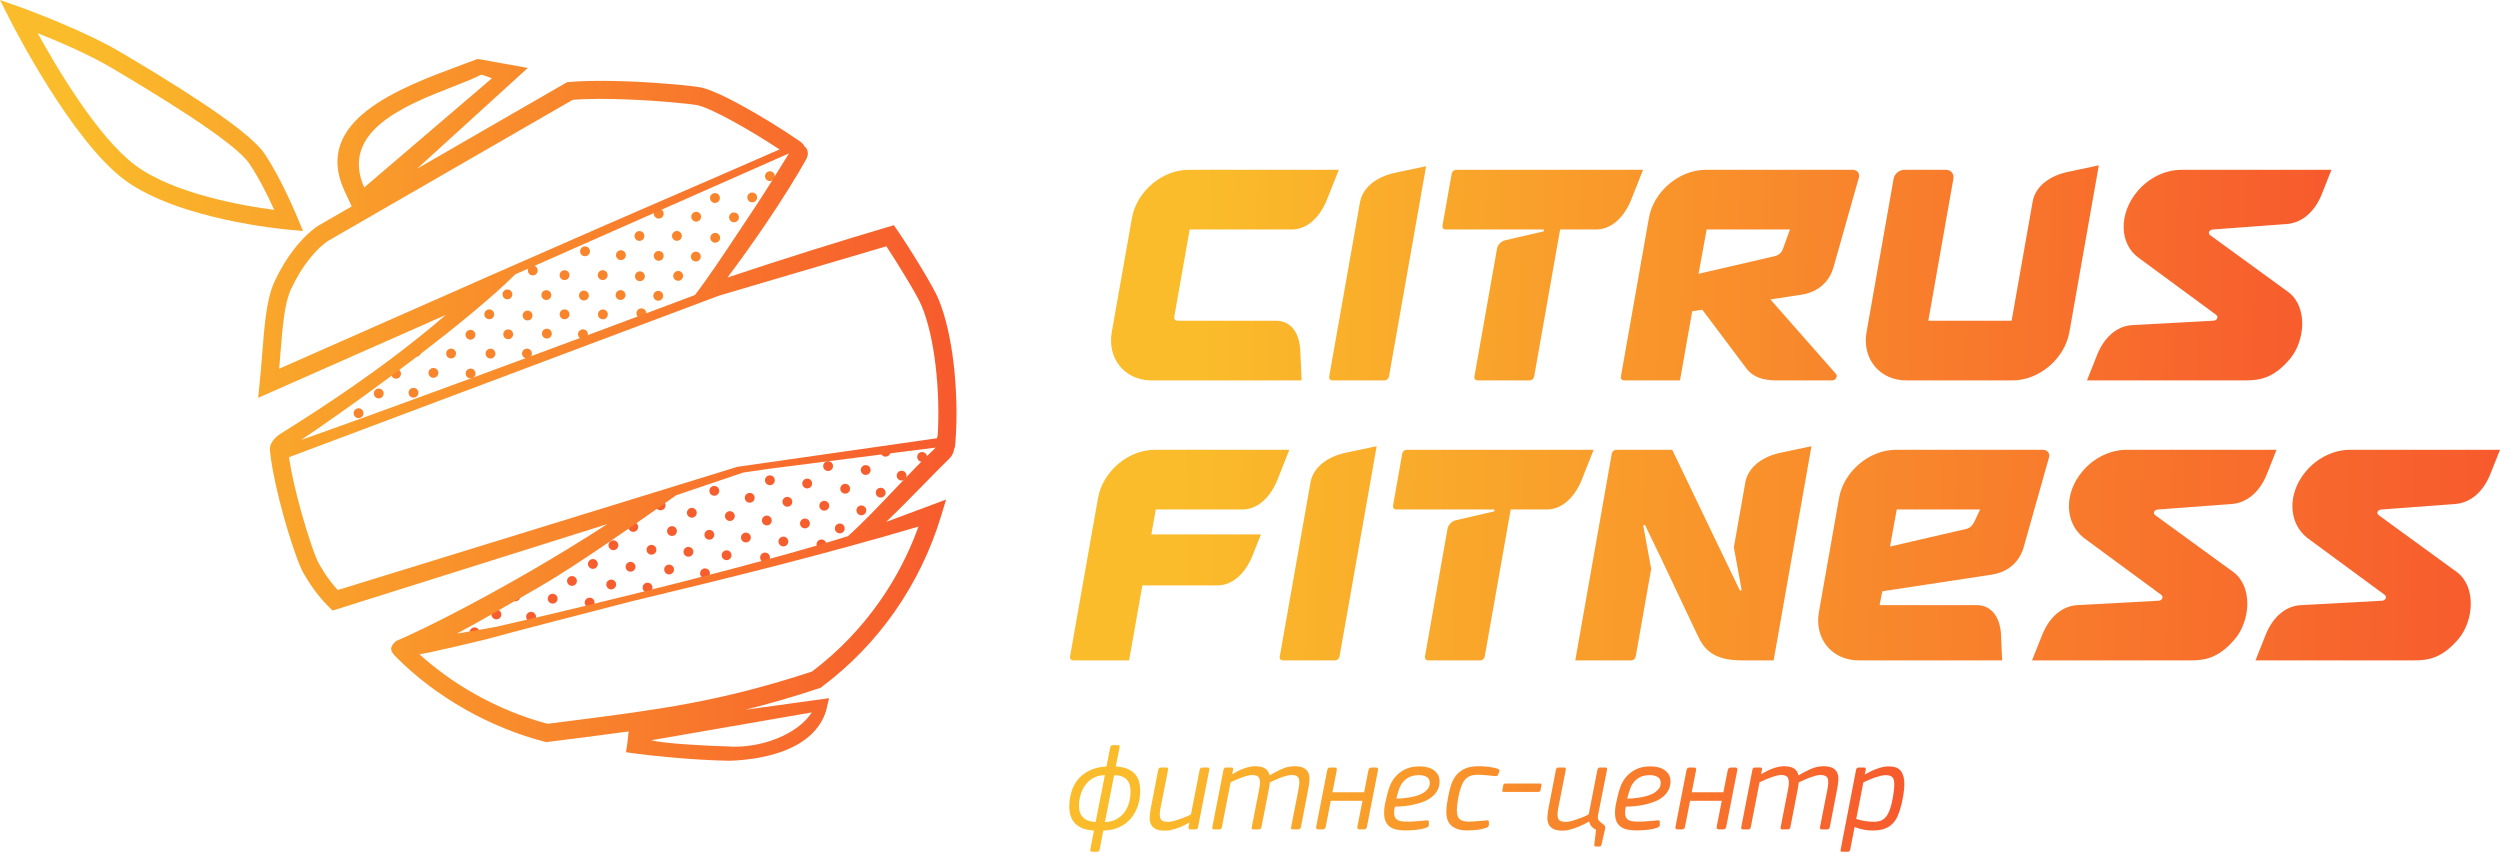<svg width="1342" height="458" viewBox="0 0 1342 458" fill="none" xmlns="http://www.w3.org/2000/svg">
<g filter="url(#filter0_b_1_16)">
<path d="M595.992 401.158C596.125 400.38 596.581 400 597.361 400H599.965C600.364 400 600.668 400.057 600.839 400.209C601.029 400.342 601.067 400.664 600.991 401.158L598.938 411.446C601.486 411.598 603.595 412.015 605.287 412.755C606.979 413.477 608.309 414.426 609.317 415.584C610.324 416.742 611.028 418.089 611.427 419.608C611.845 421.126 612.054 422.74 612.054 424.41C612.054 427.371 611.617 430.123 610.742 432.705C609.887 435.267 608.613 437.526 606.96 439.443C605.287 441.379 603.234 442.917 600.744 444.056C598.254 445.195 595.422 445.783 592.248 445.821L590.252 456.204C590.176 456.47 590.043 456.716 589.891 456.906C589.72 457.115 589.472 457.21 589.092 457.21H586.222C585.462 457.21 585.139 456.83 585.272 456.052L587.249 445.821C582.839 445.612 579.531 444.397 577.326 442.215C575.102 440.032 574 436.957 574 433.009C574 430.332 574.361 427.713 575.102 425.207C575.825 422.683 577.003 420.424 578.619 418.45C580.235 416.476 582.307 414.862 584.835 413.61C587.363 412.357 590.404 411.636 593.939 411.446L595.992 401.158ZM1020.8 431.376C1020.27 433.73 1019.62 435.818 1018.86 437.602C1018.12 439.405 1017.13 440.924 1015.93 442.139C1014.72 443.372 1013.24 444.302 1011.49 444.91C1009.74 445.517 1007.61 445.821 1005.1 445.821C1003.83 445.821 1002.36 445.688 1000.69 445.422C999.037 445.138 997.345 444.644 995.616 443.923L995.539 443.98L993.221 455.919C993.125 456.375 992.992 456.716 992.802 456.906C992.631 457.115 992.289 457.21 991.776 457.21H988.982C988.488 457.21 988.183 457.134 988.088 456.944C988.012 456.754 988.012 456.432 988.088 455.919L996.357 413.154C996.547 412.395 997.003 411.996 997.725 411.996H1000.6C1001.38 411.996 1001.68 412.395 1001.55 413.154L1000.99 415.755C1001.05 415.698 1001.09 415.679 1001.15 415.679C1001.74 415.375 1002.5 414.957 1003.47 414.464C1004.42 413.951 1005.46 413.477 1006.6 413.021C1007.74 412.566 1008.92 412.186 1010.16 411.863C1011.39 411.541 1012.57 411.389 1013.71 411.389C1016.85 411.389 1019.05 412.186 1020.33 413.78C1021.6 415.375 1022.25 417.729 1022.25 420.861C1022.25 421.544 1022.21 422.341 1022.15 423.214C1022.07 424.106 1021.96 425.036 1021.83 425.986C1021.69 426.935 1021.54 427.884 1021.35 428.814C1021.18 429.744 1020.99 430.598 1020.8 431.376ZM1016.85 421.487C1016.89 419.304 1016.54 417.861 1015.78 417.159C1015.04 416.438 1013.86 416.096 1012.27 416.096C1011.45 416.096 1010.48 416.229 1009.38 416.495C1008.26 416.78 1007.13 417.121 1005.99 417.52C1004.85 417.937 1003.79 418.374 1002.78 418.83C1001.77 419.285 1000.94 419.665 1000.25 419.987L996.433 439.614C998.163 440.165 999.816 440.563 1001.41 440.772C1003.01 441.019 1004.53 441.114 1005.99 441.114C1007.27 441.114 1008.39 440.962 1009.38 440.62C1010.35 440.278 1011.22 439.709 1011.96 438.931C1012.72 438.172 1013.37 437.166 1013.92 435.932C1014.45 434.717 1014.97 433.198 1015.42 431.376C1015.59 430.636 1015.76 429.839 1015.93 428.947C1016.09 428.054 1016.24 427.181 1016.37 426.289C1016.51 425.397 1016.62 424.543 1016.71 423.689C1016.81 422.854 1016.85 422.113 1016.85 421.487ZM982.215 444.056C982.044 444.834 981.569 445.214 980.789 445.214H977.919C977.14 445.214 976.836 444.834 976.969 444.056L980.998 423.537C981.531 420.709 981.55 418.754 981.017 417.672C980.504 416.571 979.212 416.02 977.159 416.02C976.341 416.02 975.41 416.172 974.365 416.476C973.319 416.761 972.255 417.121 971.152 417.52C970.069 417.937 969.023 418.374 968.054 418.83C967.066 419.285 966.248 419.665 965.564 419.987C965.564 420.12 965.526 420.348 965.488 420.671C965.45 420.974 965.393 421.335 965.317 421.715C965.241 422.113 965.184 422.474 965.146 422.854C965.108 423.214 965.051 423.48 965.013 423.67L961.059 444.056C960.869 444.834 960.394 445.214 959.614 445.214H956.611C955.927 445.214 955.68 444.834 955.851 444.056L959.957 423.043C960.375 420.823 960.356 419.095 959.919 417.861C959.481 416.647 958.227 416.02 956.136 416.02C955.357 416.02 954.482 416.153 953.532 416.4C952.582 416.647 951.574 416.969 950.529 417.349C949.483 417.748 948.438 418.165 947.392 418.621C946.347 419.076 945.378 419.494 944.522 419.911L939.808 444.056C939.675 444.834 939.219 445.214 938.44 445.214H935.569C934.847 445.214 934.543 444.834 934.695 444.056L940.702 413.154C940.873 412.395 941.329 411.996 942.07 411.996H944.864C945.682 411.996 946.005 412.395 945.815 413.154L945.339 415.546H945.473C946.252 415.09 947.107 414.616 948.039 414.122C948.97 413.61 949.958 413.154 951.004 412.755C952.049 412.338 953.133 411.996 954.254 411.73C955.376 411.446 956.478 411.313 957.562 411.313C960.071 411.313 961.933 411.749 963.131 412.585C964.347 413.42 965.108 414.635 965.412 416.229C967.465 414.995 969.613 413.875 971.875 412.85C974.137 411.825 976.417 411.313 978.736 411.313C980.827 411.313 982.462 411.617 983.66 412.205C984.838 412.793 985.674 413.629 986.188 414.692C986.682 415.755 986.891 417.045 986.834 418.545C986.758 420.044 986.549 421.715 986.188 423.537L982.215 444.056ZM926.636 443.847C926.446 444.758 925.875 445.214 924.925 445.214H922.948C921.808 445.214 921.332 444.758 921.504 443.847L924.241 429.877H907.229L904.491 443.847C904.32 444.758 903.75 445.214 902.8 445.214H900.671C899.625 445.214 899.188 444.758 899.378 443.847L905.309 413.439C905.404 412.888 905.594 412.509 905.898 412.3C906.202 412.11 906.601 411.996 907.095 411.996H909.205C909.719 411.996 910.061 412.11 910.27 412.3C910.479 412.509 910.536 412.888 910.441 413.439L908.122 425.302H925.115L927.453 413.439C927.529 412.888 927.757 412.509 928.099 412.3C928.441 412.11 928.86 411.996 929.354 411.996H931.331C931.844 411.996 932.186 412.11 932.395 412.3C932.604 412.509 932.661 412.888 932.566 413.439L926.636 443.847ZM866.932 436.216C866.932 434.717 867.084 433.198 867.407 431.642C867.73 430.104 868.072 428.605 868.433 427.143C868.756 425.644 869.251 423.973 869.935 422.132C870.619 420.291 871.627 418.564 872.976 416.988C874.326 415.394 876.055 414.065 878.165 412.983C880.294 411.92 882.993 411.389 886.263 411.389C887.669 411.389 889.019 411.56 890.292 411.901C891.566 412.243 892.687 412.755 893.638 413.439C894.588 414.122 895.349 414.957 895.9 415.963C896.432 416.95 896.717 418.108 896.717 419.437C896.717 421.335 896.299 423.005 895.482 424.41C894.683 425.815 893.6 427.029 892.288 428.035C890.958 429.023 889.456 429.839 887.745 430.484C886.054 431.11 884.324 431.623 882.556 431.984C880.769 432.344 879.021 432.61 877.31 432.762C875.58 432.933 874.06 433.009 872.748 433.009C872.463 434.223 872.33 435.324 872.33 436.33C872.33 437.545 872.577 438.475 873.052 439.121C873.527 439.785 874.136 440.241 874.877 440.506C875.637 440.772 876.474 440.943 877.386 440.981C878.336 441.038 879.249 441.057 880.142 441.057C880.693 441.057 881.359 441.038 882.157 440.981C882.955 440.943 883.773 440.886 884.647 440.81C885.502 440.753 886.377 440.677 887.27 440.62C888.145 440.544 888.943 440.468 889.608 440.373C890.026 440.335 890.349 440.354 890.597 440.449C890.844 440.525 890.977 440.81 890.977 441.266V442.708C890.977 443.353 890.635 443.847 889.95 444.17C889.133 444.492 888.24 444.758 887.289 444.967C886.339 445.176 885.331 445.328 884.324 445.46C883.298 445.574 882.271 445.65 881.283 445.688C880.275 445.745 879.325 445.764 878.412 445.764C876.626 445.764 875.048 445.612 873.622 445.327C872.216 445.024 870.999 444.511 870.011 443.79C869.004 443.05 868.243 442.082 867.711 440.848C867.198 439.614 866.932 438.077 866.932 436.216ZM891.452 420.291C891.452 418.773 890.901 417.672 889.779 417.045C888.658 416.419 887.327 416.096 885.788 416.096C883.602 416.096 881.815 416.438 880.465 417.14C879.097 417.842 877.975 418.716 877.101 419.76C876.246 420.804 875.599 421.886 875.2 423.043C874.782 424.201 874.44 425.207 874.174 426.061L873.489 428.719C874.402 428.719 875.485 428.662 876.74 428.548C877.994 428.434 879.268 428.263 880.598 428.035C881.91 427.808 883.221 427.504 884.514 427.124C885.826 426.726 886.985 426.213 888.012 425.587C889.019 424.96 889.855 424.201 890.502 423.366C891.129 422.493 891.452 421.468 891.452 420.291ZM856.762 445.422C856.116 445.138 855.394 444.644 854.615 443.923C853.816 443.183 853.322 442.234 853.132 441.057H852.942C852.296 441.417 851.44 441.873 850.338 442.423C849.254 442.974 848.057 443.505 846.745 444.018C845.453 444.549 844.122 444.986 842.754 445.346C841.385 445.707 840.111 445.897 838.933 445.897C836.709 445.897 834.979 445.574 833.782 444.948C832.565 444.303 831.729 443.429 831.254 442.309C830.779 441.209 830.569 439.88 830.664 438.323C830.76 436.786 830.988 435.097 831.349 433.274L835.245 413.154C835.435 412.395 835.911 411.996 836.671 411.996H839.541C840.321 411.996 840.644 412.395 840.511 413.154L836.538 433.35C836.215 434.945 836.063 436.235 836.063 437.241C836.063 438.228 836.215 439.026 836.538 439.614C836.861 440.222 837.355 440.62 838.021 440.848C838.667 441.076 839.541 441.19 840.644 441.19C841.461 441.19 842.449 441.038 843.609 440.715C844.768 440.392 845.928 440.032 847.087 439.614C848.247 439.216 849.368 438.779 850.414 438.323C851.459 437.868 852.258 437.507 852.79 437.241L857.504 413.154C857.694 412.395 858.169 411.996 858.948 411.996H861.742C862.522 411.996 862.807 412.395 862.636 413.154L857.846 437.507C857.618 438.741 857.713 439.652 858.131 440.24C858.53 440.829 859.043 441.322 859.633 441.74C860.222 442.139 860.735 442.575 861.191 442.993C861.647 443.429 861.78 444.094 861.609 445.005L859.766 452.996C859.671 453.584 859.519 453.964 859.328 454.154C859.119 454.325 858.872 454.42 858.606 454.42H856.819C856.458 454.42 856.173 454.325 855.964 454.154C855.774 453.964 855.736 453.584 855.869 452.996L856.762 445.422ZM826.92 424.277C826.768 424.828 826.388 425.093 825.76 425.093H807.247C806.562 425.093 806.296 424.828 806.429 424.277L806.962 421.487C807.057 421.107 807.19 420.88 807.342 420.766C807.513 420.652 807.76 420.595 808.121 420.595H826.635C826.958 420.595 827.205 420.652 827.357 420.766C827.509 420.88 827.547 421.107 827.452 421.487L826.92 424.277ZM804.167 415.887C804.034 416.248 803.806 416.476 803.483 416.533C803.16 416.609 802.761 416.609 802.267 416.571C800.898 416.438 799.377 416.286 797.724 416.134C796.051 415.963 794.587 415.887 793.314 415.887C791.755 415.887 790.425 416.096 789.322 416.495C788.201 416.912 787.231 417.596 786.414 418.545C785.597 419.494 784.893 420.766 784.323 422.341C783.753 423.936 783.24 425.91 782.783 428.263C782.574 429.592 782.384 430.769 782.251 431.832C782.118 432.895 782.042 433.901 782.042 434.793C782.004 437.147 782.479 438.798 783.506 439.69C784.532 440.601 786.167 441.057 788.391 441.057C788.942 441.057 789.607 441.038 790.406 440.981C791.204 440.943 792.04 440.886 792.934 440.81C793.827 440.753 794.701 440.677 795.557 440.62C796.431 440.544 797.21 440.468 797.895 440.373C798.294 440.335 798.617 440.354 798.883 440.449C799.13 440.525 799.244 440.81 799.244 441.266V442.708C799.244 443.353 798.902 443.847 798.218 444.17C796.811 444.777 795.12 445.176 793.143 445.422C791.166 445.65 789.303 445.764 787.573 445.764C785.292 445.764 783.449 445.479 782.004 444.91C780.578 444.34 779.438 443.6 778.583 442.689C777.746 441.778 777.176 440.734 776.853 439.557C776.53 438.38 776.378 437.166 776.378 435.932C776.378 434.793 776.473 433.521 776.644 432.079C776.834 430.655 777.062 429.25 777.328 427.884C777.746 425.701 778.26 423.613 778.868 421.62C779.476 419.627 780.388 417.861 781.567 416.324C782.745 414.805 784.304 413.591 786.205 412.68C788.125 411.768 790.615 411.313 793.713 411.313C794.397 411.313 795.234 411.332 796.184 411.389C797.134 411.427 798.104 411.503 799.073 411.617C800.062 411.749 801.012 411.901 801.943 412.11C802.875 412.3 803.692 412.566 804.376 412.888C804.7 413.021 804.871 413.23 804.89 413.496C804.909 413.78 804.871 414.046 804.776 414.312L804.167 415.887ZM742.981 436.216C742.981 434.717 743.133 433.198 743.456 431.642C743.779 430.104 744.121 428.605 744.482 427.143C744.787 425.644 745.3 423.973 745.984 422.132C746.668 420.291 747.676 418.564 749.025 416.988C750.356 415.394 752.086 414.065 754.214 412.983C756.324 411.92 759.023 411.389 762.312 411.389C763.718 411.389 765.049 411.56 766.342 411.901C767.615 412.243 768.718 412.755 769.687 413.439C770.637 414.122 771.379 414.957 771.93 415.963C772.481 416.95 772.747 418.108 772.747 419.437C772.747 421.335 772.348 423.005 771.531 424.41C770.713 425.815 769.649 427.029 768.318 428.035C767.007 429.023 765.505 429.839 763.794 430.484C762.103 431.11 760.354 431.623 758.586 431.984C756.819 432.344 755.07 432.61 753.34 432.762C751.61 432.933 750.109 433.009 748.778 433.009C748.512 434.223 748.36 435.324 748.36 436.33C748.36 437.545 748.607 438.475 749.082 439.121C749.557 439.785 750.166 440.241 750.926 440.506C751.667 440.772 752.523 440.943 753.435 440.981C754.367 441.038 755.298 441.057 756.191 441.057C756.743 441.057 757.408 441.038 758.206 440.981C759.004 440.943 759.822 440.886 760.696 440.81C761.552 440.753 762.426 440.677 763.3 440.62C764.194 440.544 764.973 440.468 765.657 440.373C766.056 440.335 766.399 440.354 766.646 440.449C766.893 440.525 767.007 440.81 767.007 441.266V442.708C767.007 443.353 766.665 443.847 765.999 444.17C765.163 444.492 764.289 444.758 763.319 444.967C762.369 445.176 761.38 445.328 760.354 445.46C759.328 445.574 758.32 445.65 757.313 445.688C756.324 445.745 755.355 445.764 754.443 445.764C752.675 445.764 751.078 445.612 749.672 445.327C748.246 445.024 747.048 444.511 746.041 443.79C745.053 443.05 744.292 442.082 743.76 440.848C743.228 439.614 742.981 438.077 742.981 436.216ZM767.501 420.291C767.501 418.773 766.931 417.672 765.828 417.045C764.707 416.419 763.376 416.096 761.818 416.096C759.632 416.096 757.864 416.438 756.495 417.14C755.127 417.842 754.024 418.716 753.15 419.76C752.295 420.804 751.648 421.886 751.23 423.043C750.831 424.201 750.489 425.207 750.223 426.061L749.539 428.719C750.451 428.719 751.515 428.662 752.77 428.548C754.024 428.434 755.317 428.263 756.628 428.035C757.959 427.808 759.271 427.504 760.563 427.124C761.856 426.726 763.015 426.213 764.042 425.587C765.068 424.96 765.904 424.201 766.532 423.366C767.178 422.493 767.501 421.468 767.501 420.291ZM733.762 443.847C733.572 444.758 733.002 445.214 732.051 445.214H730.074C728.934 445.214 728.459 444.758 728.63 443.847L731.367 429.877H714.355L711.618 443.847C711.447 444.758 710.876 445.214 709.926 445.214H707.797C706.752 445.214 706.314 444.758 706.504 443.847L712.454 413.439C712.53 412.888 712.739 412.509 713.024 412.3C713.328 412.11 713.727 411.996 714.222 411.996H716.332C716.845 411.996 717.187 412.11 717.396 412.3C717.605 412.509 717.662 412.888 717.567 413.439L715.248 425.302H732.26L734.579 413.439C734.674 412.888 734.883 412.509 735.226 412.3C735.568 412.11 735.986 411.996 736.48 411.996H738.457C738.97 411.996 739.312 412.11 739.521 412.3C739.73 412.509 739.787 412.888 739.692 413.439L733.762 443.847ZM698.312 444.056C698.122 444.834 697.647 445.214 696.867 445.214H693.997C693.237 445.214 692.914 444.834 693.047 444.056L697.077 423.537C697.628 420.709 697.628 418.754 697.115 417.672C696.582 416.571 695.309 416.02 693.256 416.02C692.439 416.02 691.507 416.172 690.462 416.476C689.397 416.761 688.333 417.121 687.249 417.52C686.147 417.937 685.121 418.374 684.132 418.83C683.163 419.285 682.326 419.665 681.642 419.987C681.642 420.12 681.623 420.348 681.566 420.671C681.528 420.974 681.471 421.335 681.414 421.715C681.338 422.113 681.281 422.474 681.224 422.854C681.186 423.214 681.148 423.48 681.091 423.67L677.137 444.056C676.947 444.834 676.472 445.214 675.693 445.214H672.689C672.005 445.214 671.758 444.834 671.948 444.056L676.035 423.043C676.453 420.823 676.434 419.095 676.016 417.861C675.579 416.647 674.305 416.02 672.214 416.02C671.454 416.02 670.579 416.153 669.629 416.4C668.66 416.647 667.671 416.969 666.626 417.349C665.58 417.748 664.516 418.165 663.47 418.621C662.425 419.076 661.475 419.494 660.6 419.911L655.886 444.056C655.753 444.834 655.297 445.214 654.537 445.214H651.666C650.925 445.214 650.64 444.834 650.773 444.056L656.78 413.154C656.97 412.395 657.426 411.996 658.148 411.996H660.942C661.76 411.996 662.083 412.395 661.912 413.154L661.418 415.546H661.57C662.33 415.09 663.185 414.616 664.117 414.122C665.067 413.61 666.056 413.154 667.101 412.755C668.146 412.338 669.23 411.996 670.332 411.73C671.454 411.446 672.556 411.313 673.659 411.313C676.149 411.313 678.012 411.749 679.209 412.585C680.426 413.42 681.186 414.635 681.509 416.229C683.562 414.995 685.71 413.875 687.953 412.85C690.215 411.825 692.496 411.313 694.834 411.313C696.924 411.313 698.559 411.617 699.738 412.205C700.916 412.793 701.772 413.629 702.266 414.692C702.779 415.755 702.988 417.045 702.912 418.545C702.855 420.044 702.627 421.715 702.266 423.537L698.312 444.056ZM643.113 444.056C642.98 444.834 642.524 445.214 641.763 445.214H638.95C638.133 445.214 637.81 444.834 638 444.056L638.475 441.531C638.475 441.493 638.437 441.512 638.342 441.607C637.696 441.968 636.897 442.385 635.909 442.898C634.94 443.391 633.875 443.866 632.716 444.303C631.537 444.72 630.34 445.1 629.085 445.422C627.831 445.745 626.614 445.897 625.436 445.897C623.212 445.897 621.482 445.574 620.284 444.948C619.068 444.303 618.231 443.429 617.756 442.309C617.281 441.209 617.072 439.88 617.167 438.323C617.262 436.786 617.49 435.097 617.851 433.274L621.748 413.154C621.938 412.395 622.413 411.996 623.174 411.996H626.044C626.823 411.996 627.146 412.395 627.013 413.154L623.041 433.35C622.717 434.945 622.565 436.235 622.565 437.241C622.565 438.228 622.717 439.026 623.041 439.614C623.364 440.222 623.858 440.62 624.504 440.848C625.169 441.076 626.044 441.19 627.146 441.19C627.964 441.19 628.952 441.038 630.111 440.715C631.271 440.392 632.43 440.032 633.59 439.614C634.749 439.216 635.852 438.779 636.916 438.323C637.962 437.868 638.76 437.507 639.292 437.241L644.006 413.154C644.196 412.395 644.672 411.996 645.451 411.996H648.245C649.024 411.996 649.31 412.395 649.138 413.154L643.113 444.056ZM593.065 416.153C590.594 416.153 588.503 416.666 586.735 417.691C584.987 418.716 583.561 420.025 582.44 421.62C581.318 423.214 580.501 424.979 579.987 426.897C579.455 428.833 579.189 430.712 579.189 432.534C579.189 438.039 582.173 440.943 588.142 441.266L593.065 416.153ZM593.122 441.266C595.403 441.209 597.399 440.753 599.109 439.861C600.82 438.969 602.246 437.773 603.405 436.273C604.565 434.774 605.439 433.047 606.009 431.054C606.58 429.079 606.865 427.01 606.865 424.828C606.865 423.594 606.713 422.455 606.447 421.411C606.18 420.367 605.705 419.456 605.04 418.678C604.394 417.918 603.481 417.292 602.341 416.836C601.219 416.381 599.775 416.153 598.045 416.153L593.122 441.266Z" fill="url(#paint0_linear_1_16)"/>
</g>
<path fill-rule="evenodd" clip-rule="evenodd" d="M1141.71 241.455H1222.04L1216.85 254.533C1213.43 263.15 1206.91 269.889 1197.98 270.553L1158.57 273.495C1157.49 273.495 1156.73 273.989 1156.41 274.615C1156.06 275.279 1156.22 276.096 1157.03 276.627L1199.02 307.187C1209.48 315.159 1207.9 333.438 1199.67 343.081C1191.44 352.742 1184.33 354.565 1175.95 354.489H1090.79L1096.23 340.86C1099.65 332.243 1106.19 325.314 1115.08 324.84L1158.67 322.467C1159.62 322.467 1160.64 321.86 1160.82 320.854C1160.97 320.038 1160.47 319.563 1159.94 319.164L1118.64 288.775C1108.26 280.651 1107.8 264.802 1117.99 252.862C1124.36 245.384 1133.33 241.398 1141.71 241.455ZM613.216 314.229L606.107 354.489H576.036C574.933 354.489 574.192 353.597 574.382 352.496L589.418 267.326C591.927 253.109 605.65 241.455 619.887 241.455C643.97 241.455 668.053 241.455 692.118 241.455L685.769 257.475C682.347 266.092 675.733 273.495 666.894 273.495C651.403 273.495 635.911 273.495 620.401 273.495L618.044 286.877C652.182 286.877 642.716 286.877 676.854 286.877L672.349 298.228C668.928 306.827 662.313 314.229 653.474 314.229C628.821 314.229 637.869 314.229 613.216 314.229ZM766.553 354.489H794.627C795.73 354.489 796.794 353.597 796.985 352.496L810.936 273.495H830.229C839.068 273.495 845.683 266.092 849.104 257.475L855.472 241.455C821.999 241.455 788.545 241.455 755.091 241.455C753.988 241.455 752.924 242.366 752.715 243.467L747.773 271.502C747.583 272.603 748.324 273.495 749.427 273.495H801.774C802.06 273.495 802.288 273.704 802.307 273.97C802.345 274.236 802.174 274.501 801.908 274.558L781.512 279.266C779.231 279.797 777.406 281.695 777.007 283.935L764.899 352.496C764.709 353.597 765.45 354.489 766.553 354.489ZM686.966 352.496C686.757 353.597 687.499 354.489 688.601 354.489H716.676C717.778 354.489 718.843 353.597 719.033 352.496L738.991 239.519L722.321 243.049C713.368 244.947 705.005 250.243 703.446 259.069L686.966 352.496ZM1059.79 280.139L1062.92 273.495H1018.18L1014.55 293.388L1055.51 283.916C1057.49 283.46 1058.91 281.98 1059.79 280.139ZM1010.44 317.399L1008.96 324.821H1060.95C1069.71 324.821 1073.78 332.224 1074.16 340.841L1074.75 354.489C1050.68 354.489 1021.79 354.489 997.709 354.489C983.472 354.489 973.854 342.853 976.382 328.617C979.974 308.193 983.586 287.769 987.197 267.326C989.706 253.109 1003.43 241.455 1017.67 241.455H1096.65C1098.85 241.455 1100.56 243.277 1099.93 245.46L1086.42 293.331C1084.54 300.506 1079.1 306.978 1068.89 308.516L1010.44 317.399ZM1261.67 241.455H1342L1336.79 254.533C1333.37 263.15 1326.85 269.889 1317.94 270.553L1278.53 273.495C1277.45 273.495 1276.67 273.989 1276.35 274.615C1276 275.279 1276.16 276.096 1276.99 276.627L1318.98 307.187C1329.42 315.159 1327.86 333.438 1319.63 343.081C1311.4 352.742 1304.27 354.565 1295.89 354.489H1210.75L1216.17 340.86C1219.59 332.243 1226.13 325.314 1235.04 324.84L1278.63 322.467C1279.58 322.467 1280.59 321.86 1280.78 320.854C1280.91 320.038 1280.41 319.563 1279.9 319.164L1238.58 288.775C1228.22 280.651 1227.76 264.802 1237.93 252.862C1244.3 245.384 1253.29 241.398 1261.67 241.455ZM897.651 241.455L924.471 297.298L924.585 297.545L925.649 299.746L926.011 300.468L933.861 316.754C933.975 317.001 934.26 317.114 934.507 317.038C934.773 316.944 934.925 316.697 934.868 316.431L930.724 293.824L936.864 259.069C938.423 250.243 946.767 244.947 955.72 243.049L972.39 239.519L962.449 295.741L952.089 354.489H935.077C919.529 354.489 914.777 348.491 911.279 341.088L891.378 299.063L887.234 290.484H887.215L883.148 282.056C883.034 281.809 882.767 281.695 882.501 281.771C882.235 281.866 882.083 282.132 882.14 282.378L886.322 305.175L886.398 305.137L878.034 352.496C877.844 353.597 876.78 354.489 875.677 354.489H845.607L865.204 243.467C865.413 242.366 866.459 241.455 867.561 241.455H897.651Z" fill="url(#paint1_linear_1_16)"/>
<path fill-rule="evenodd" clip-rule="evenodd" d="M713.502 202.183C713.312 203.284 714.053 204.195 715.156 204.195H743.212C744.314 204.195 745.378 203.284 745.588 202.183L765.527 89.225L748.857 92.755C739.904 94.653 731.56 99.949 730.001 108.756L713.502 202.183ZM631.958 172.154H684.781C693.62 172.154 697.611 179.557 697.992 188.174L698.714 204.195H618.139C603.883 204.195 594.284 192.54 596.793 178.323L607.628 117.032C610.137 102.796 623.842 91.161 638.098 91.161H718.672L712.305 107.181C708.883 115.779 702.268 123.182 693.43 123.182H638.611L630.323 170.161C630.114 171.262 630.855 172.154 631.958 172.154ZM1171.19 91.161H1251.52L1246.33 104.239C1242.91 112.856 1236.39 119.595 1227.46 120.259L1188.05 123.182C1186.99 123.182 1186.21 123.695 1185.89 124.321C1185.55 124.985 1185.7 125.783 1186.52 126.314L1228.5 156.874C1238.96 164.865 1237.38 183.125 1229.15 192.787C1220.92 202.448 1213.81 204.252 1205.43 204.195H1120.29L1125.71 190.547C1129.13 181.93 1135.67 175.02 1144.56 174.527L1188.15 172.154C1189.12 172.154 1190.13 171.547 1190.3 170.56C1190.45 169.744 1189.96 169.269 1189.44 168.851L1148.12 138.462C1137.44 130.87 1137.28 114.508 1147.47 102.568C1153.84 95.09 1162.81 91.085 1171.19 91.161ZM1079.84 172.154L1091.11 108.301C1092.67 99.475 1101.02 94.179 1109.99 92.281L1126.64 88.75L1110.83 178.323C1108.32 192.54 1094.61 204.195 1080.36 204.195H1023.27C1009.04 204.195 999.439 192.54 1001.95 178.323C1006.79 150.876 1011.64 123.41 1016.49 95.963C1016.96 93.305 1019.49 91.161 1022.15 91.161H1044.6C1047.3 91.161 1049.03 93.362 1048.57 95.963C1044.09 121.36 1039.6 146.757 1035.12 172.154H1079.84ZM957.032 133.717L960.853 123.182H916.127L911.793 146.966L952.755 137.494C954.732 137.039 956.348 135.615 957.032 133.717ZM908.372 167.086L907.478 172.154L901.814 204.195H871.743C870.641 204.195 869.9 203.284 870.09 202.183L885.125 117.032C887.653 102.796 901.358 91.161 915.595 91.161H994.573C996.778 91.161 998.488 92.964 997.88 95.166L984.346 143.018C982.465 150.193 977.047 156.665 966.821 158.222L950.341 160.727L985.563 200.74C986.057 201.31 986.095 202.145 985.658 202.923C985.202 203.701 984.404 204.195 983.567 204.195H953.459C946.977 204.195 941.16 202.657 937.587 197.912L913.808 166.27L908.372 167.086ZM793.088 204.195H821.163C822.266 204.195 823.33 203.284 823.52 202.183L837.472 123.182H856.784C865.604 123.182 872.219 115.779 875.64 107.181L882.008 91.161C848.554 91.161 815.081 91.161 781.627 91.161C780.524 91.161 779.46 92.053 779.27 93.154L774.309 121.189C774.118 122.29 774.86 123.182 775.962 123.182H828.329C828.595 123.182 828.823 123.391 828.861 123.657C828.899 123.941 828.709 124.188 828.443 124.245L808.067 128.953C805.786 129.484 803.942 131.382 803.562 133.641L791.454 202.183C791.245 203.284 791.986 204.195 793.088 204.195Z" fill="url(#paint2_linear_1_16)"/>
<path d="M272.383 160.659C273.843 160.659 275.025 159.477 275.025 158.02C275.025 156.563 273.843 155.382 272.383 155.382C270.924 155.382 269.741 156.563 269.741 158.02C269.741 159.477 270.924 160.659 272.383 160.659Z" fill="#F8842B"/>
<path d="M262.632 171.364C264.092 171.364 265.274 170.182 265.274 168.725C265.274 167.268 264.092 166.087 262.632 166.087C261.173 166.087 259.99 167.268 259.99 168.725C259.99 170.182 261.173 171.364 262.632 171.364Z" fill="#F8842B"/>
<path d="M252.54 182.335C253.999 182.335 255.182 181.154 255.182 179.697C255.182 178.24 253.999 177.059 252.54 177.059C251.08 177.059 249.897 178.24 249.897 179.697C249.897 181.154 251.08 182.335 252.54 182.335Z" fill="#F8842B"/>
<path d="M242.142 192.415C243.601 192.415 244.784 191.233 244.784 189.776C244.784 188.319 243.601 187.138 242.142 187.138C240.683 187.138 239.5 188.319 239.5 189.776C239.5 191.233 240.683 192.415 242.142 192.415Z" fill="#F8842B"/>
<path d="M232.657 202.797C234.116 202.797 235.299 201.616 235.299 200.159C235.299 198.702 234.116 197.521 232.657 197.521C231.198 197.521 230.015 198.702 230.015 200.159C230.015 201.616 231.198 202.797 232.657 202.797Z" fill="#F8842B"/>
<path d="M221.956 213.464C223.415 213.464 224.598 212.283 224.598 210.826C224.598 209.369 223.415 208.188 221.956 208.188C220.496 208.188 219.313 209.369 219.313 210.826C219.313 212.283 220.496 213.464 221.956 213.464Z" fill="#F8842B"/>
<path d="M303.043 150.332C304.503 150.332 305.686 149.151 305.686 147.694C305.686 146.237 304.503 145.056 303.043 145.056C301.584 145.056 300.401 146.237 300.401 147.694C300.401 149.151 301.584 150.332 303.043 150.332Z" fill="#F8842B"/>
<path d="M293.273 161.038C294.732 161.038 295.915 159.856 295.915 158.399C295.915 156.942 294.732 155.761 293.273 155.761C291.814 155.761 290.631 156.942 290.631 158.399C290.631 159.856 291.814 161.038 293.273 161.038Z" fill="#F8842B"/>
<path d="M283.199 172.009C284.658 172.009 285.841 170.828 285.841 169.371C285.841 167.914 284.658 166.732 283.199 166.732C281.74 166.732 280.557 167.914 280.557 169.371C280.557 170.828 281.74 172.009 283.199 172.009Z" fill="#F8842B"/>
<path d="M272.802 182.088C274.261 182.088 275.444 180.907 275.444 179.45C275.444 177.993 274.261 176.812 272.802 176.812C271.343 176.812 270.16 177.993 270.16 179.45C270.16 180.907 271.343 182.088 272.802 182.088Z" fill="#F8842B"/>
<path d="M263.297 192.452C264.757 192.452 265.939 191.27 265.939 189.813C265.939 188.356 264.757 187.175 263.297 187.175C261.838 187.175 260.655 188.356 260.655 189.813C260.655 191.27 261.838 192.452 263.297 192.452Z" fill="#F8842B"/>
<path d="M252.616 203.138C254.075 203.138 255.258 201.957 255.258 200.5C255.258 199.043 254.075 197.861 252.616 197.861C251.157 197.861 249.974 199.043 249.974 200.5C249.974 201.957 251.157 203.138 252.616 203.138Z" fill="#F8842B"/>
<path d="M333.304 139.608C334.763 139.608 335.946 138.427 335.946 136.969C335.946 135.512 334.763 134.331 333.304 134.331C331.845 134.331 330.662 135.512 330.662 136.969C330.662 138.427 331.845 139.608 333.304 139.608Z" fill="#F8842B"/>
<path d="M323.534 150.314C324.993 150.314 326.176 149.133 326.176 147.676C326.176 146.218 324.993 145.037 323.534 145.037C322.075 145.037 320.892 146.218 320.892 147.676C320.892 149.133 322.075 150.314 323.534 150.314Z" fill="#F8842B"/>
<path d="M313.441 161.285C314.9 161.285 316.083 160.103 316.083 158.646C316.083 157.189 314.9 156.008 313.441 156.008C311.982 156.008 310.799 157.189 310.799 158.646C310.799 160.103 311.982 161.285 313.441 161.285Z" fill="#F8842B"/>
<path d="M303.062 171.364C304.521 171.364 305.704 170.182 305.704 168.725C305.704 167.268 304.521 166.087 303.062 166.087C301.603 166.087 300.42 167.268 300.42 168.725C300.42 170.182 301.603 171.364 303.062 171.364Z" fill="#F8842B"/>
<path d="M293.558 181.728C295.017 181.728 296.2 180.547 296.2 179.09C296.2 177.632 295.017 176.451 293.558 176.451C292.099 176.451 290.916 177.632 290.916 179.09C290.916 180.547 292.099 181.728 293.558 181.728Z" fill="#F8842B"/>
<path d="M282.876 192.415C284.335 192.415 285.518 191.233 285.518 189.776C285.518 188.319 284.335 187.138 282.876 187.138C281.416 187.138 280.233 188.319 280.233 189.776C280.233 191.233 281.416 192.415 282.876 192.415Z" fill="#F8842B"/>
<path d="M363.375 129.263C364.834 129.263 366.017 128.082 366.017 126.625C366.017 125.168 364.834 123.986 363.375 123.986C361.915 123.986 360.732 125.168 360.732 126.625C360.732 128.082 361.915 129.263 363.375 129.263Z" fill="#F8842B"/>
<path d="M353.605 139.988C355.064 139.988 356.247 138.807 356.247 137.349C356.247 135.892 355.064 134.711 353.605 134.711C352.146 134.711 350.963 135.892 350.963 137.349C350.963 138.807 352.146 139.988 353.605 139.988Z" fill="#F8842B"/>
<path d="M343.511 150.94C344.97 150.94 346.153 149.759 346.153 148.301C346.153 146.844 344.97 145.663 343.511 145.663C342.052 145.663 340.869 146.844 340.869 148.301C340.869 149.759 342.052 150.94 343.511 150.94Z" fill="#F8842B"/>
<path d="M333.115 161.019C334.574 161.019 335.757 159.838 335.757 158.381C335.757 156.923 334.574 155.742 333.115 155.742C331.656 155.742 330.473 156.923 330.473 158.381C330.473 159.838 331.656 161.019 333.115 161.019Z" fill="#F8842B"/>
<path d="M323.629 171.402C325.089 171.402 326.272 170.221 326.272 168.763C326.272 167.306 325.089 166.125 323.629 166.125C322.17 166.125 320.987 167.306 320.987 168.763C320.987 170.221 322.17 171.402 323.629 171.402Z" fill="#F8842B"/>
<path d="M312.927 182.069C314.386 182.069 315.569 180.888 315.569 179.43C315.569 177.973 314.386 176.792 312.927 176.792C311.468 176.792 310.285 177.973 310.285 179.43C310.285 180.888 311.468 182.069 312.927 182.069Z" fill="#F8842B"/>
<path d="M403.786 108.612C405.245 108.612 406.428 107.431 406.428 105.973C406.428 104.516 405.245 103.335 403.786 103.335C402.326 103.335 401.144 104.516 401.144 105.973C401.144 107.431 402.326 108.612 403.786 108.612Z" fill="#F8842B"/>
<path d="M394.015 119.317C395.474 119.317 396.657 118.136 396.657 116.678C396.657 115.221 395.474 114.04 394.015 114.04C392.556 114.04 391.373 115.221 391.373 116.678C391.373 118.136 392.556 119.317 394.015 119.317Z" fill="#F8842B"/>
<path d="M383.922 130.289C385.382 130.289 386.564 129.107 386.564 127.65C386.564 126.193 385.382 125.012 383.922 125.012C382.463 125.012 381.28 126.193 381.28 127.65C381.28 129.107 382.463 130.289 383.922 130.289Z" fill="#F8842B"/>
<path d="M373.525 140.368C374.984 140.368 376.167 139.186 376.167 137.729C376.167 136.272 374.984 135.091 373.525 135.091C372.066 135.091 370.883 136.272 370.883 137.729C370.883 139.186 372.066 140.368 373.525 140.368Z" fill="#F8842B"/>
<path d="M364.04 150.731C365.499 150.731 366.682 149.55 366.682 148.093C366.682 146.635 365.499 145.454 364.04 145.454C362.58 145.454 361.397 146.635 361.397 148.093C361.397 149.55 362.58 150.731 364.04 150.731Z" fill="#F8842B"/>
<path d="M353.338 161.417C354.798 161.417 355.981 160.236 355.981 158.779C355.981 157.322 354.798 156.141 353.338 156.141C351.879 156.141 350.696 157.322 350.696 158.779C350.696 160.236 351.879 161.417 353.338 161.417Z" fill="#F8842B"/>
<path d="M373.715 118.975C375.175 118.975 376.357 117.794 376.357 116.337C376.357 114.879 375.175 113.698 373.715 113.698C372.256 113.698 371.073 114.879 371.073 116.337C371.073 117.794 372.256 118.975 373.715 118.975Z" fill="#F8842B"/>
<path d="M394.129 139.873C395.589 139.873 396.772 138.692 396.772 137.235C396.772 135.778 395.589 134.597 394.129 134.597C392.67 134.597 391.487 135.778 391.487 137.235C391.487 138.692 392.67 139.873 394.129 139.873Z" fill="#F8842B"/>
<path d="M314.031 137.539C315.49 137.539 316.673 136.357 316.673 134.9C316.673 133.443 315.49 132.262 314.031 132.262C312.572 132.262 311.389 133.443 311.389 134.9C311.389 136.357 312.572 137.539 314.031 137.539Z" fill="#F8842B"/>
<path d="M343.264 129.301C344.723 129.301 345.906 128.12 345.906 126.663C345.906 125.206 344.723 124.024 343.264 124.024C341.805 124.024 340.622 125.206 340.622 126.663C340.622 128.12 341.805 129.301 343.264 129.301Z" fill="#F8842B"/>
<path d="M192.474 224.436C193.933 224.436 195.116 223.255 195.116 221.798C195.116 220.34 193.933 219.159 192.474 219.159C191.015 219.159 189.832 220.34 189.832 221.798C189.832 223.255 191.015 224.436 192.474 224.436Z" fill="#F8842B"/>
<path d="M203.309 213.863C204.768 213.863 205.951 212.682 205.951 211.224C205.951 209.767 204.768 208.586 203.309 208.586C201.85 208.586 200.667 209.767 200.667 211.224C200.667 212.682 201.85 213.863 203.309 213.863Z" fill="#F8842B"/>
<path d="M212.604 203.29C214.063 203.29 215.246 202.109 215.246 200.652C215.246 199.195 214.063 198.014 212.604 198.014C211.145 198.014 209.962 199.195 209.962 200.652C209.962 202.109 211.145 203.29 212.604 203.29Z" fill="#F8842B"/>
<path d="M223.458 191.427C224.917 191.427 226.1 190.246 226.1 188.789C226.1 187.332 224.917 186.15 223.458 186.15C221.998 186.15 220.815 187.332 220.815 188.789C220.815 190.246 221.998 191.427 223.458 191.427Z" fill="#F8842B"/>
<path d="M344.291 170.813C345.75 170.813 346.933 169.632 346.933 168.175C346.933 166.717 345.75 165.536 344.291 165.536C342.831 165.536 341.648 166.717 341.648 168.175C341.648 169.632 342.831 170.813 344.291 170.813Z" fill="#F8842B"/>
<path d="M413.29 97.204C414.749 97.204 415.932 96.022 415.932 94.565C415.932 93.108 414.749 91.927 413.29 91.927C411.83 91.927 410.647 93.108 410.647 94.565C410.647 96.022 411.83 97.204 413.29 97.204Z" fill="#F8842B"/>
<path d="M383.79 108.934C385.249 108.934 386.432 107.753 386.432 106.296C386.432 104.838 385.249 103.657 383.79 103.657C382.33 103.657 381.147 104.838 381.147 106.296C381.147 107.753 382.33 108.934 383.79 108.934Z" fill="#F8842B"/>
<path d="M285.994 147.846C287.453 147.846 288.636 146.665 288.636 145.208C288.636 143.751 287.453 142.569 285.994 142.569C284.534 142.569 283.352 143.751 283.352 145.208C283.352 146.665 284.534 147.846 285.994 147.846Z" fill="#F8842B"/>
<path d="M353.605 117.343C355.064 117.343 356.247 116.162 356.247 114.705C356.247 113.248 355.064 112.066 353.605 112.066C352.146 112.066 350.963 113.248 350.963 114.705C350.963 116.162 352.146 117.343 353.605 117.343Z" fill="#F8842B"/>
<path d="M339.706 285.5C341.159 285.628 342.439 284.555 342.567 283.104C342.694 281.653 341.62 280.374 340.167 280.247C338.715 280.12 337.434 281.193 337.306 282.643C337.179 284.094 338.253 285.373 339.706 285.5Z" fill="#F75E2D"/>
<path d="M329.048 295.317C330.5 295.444 331.781 294.371 331.909 292.92C332.036 291.47 330.962 290.191 329.509 290.063C328.057 289.936 326.776 291.009 326.648 292.46C326.521 293.91 327.595 295.189 329.048 295.317Z" fill="#F75E2D"/>
<path d="M318.033 305.362C319.486 305.489 320.767 304.416 320.894 302.965C321.022 301.515 319.947 300.236 318.495 300.108C317.042 299.981 315.761 301.054 315.633 302.505C315.506 303.955 316.58 305.234 318.033 305.362Z" fill="#F75E2D"/>
<path d="M306.802 314.495C308.254 314.623 309.535 313.55 309.663 312.099C309.79 310.649 308.716 309.369 307.263 309.242C305.81 309.115 304.529 310.188 304.402 311.638C304.275 313.089 305.349 314.368 306.802 314.495Z" fill="#F75E2D"/>
<path d="M296.429 324.003C297.881 324.13 299.162 323.058 299.29 321.607C299.417 320.156 298.343 318.877 296.89 318.75C295.437 318.623 294.156 319.696 294.029 321.146C293.902 322.597 294.976 323.876 296.429 324.003Z" fill="#F75E2D"/>
<path d="M284.848 333.701C286.301 333.829 287.582 332.756 287.71 331.305C287.837 329.855 286.763 328.575 285.31 328.448C283.857 328.321 282.576 329.394 282.449 330.844C282.321 332.295 283.396 333.574 284.848 333.701Z" fill="#F75E2D"/>
<path d="M371.143 277.881C372.596 278.008 373.877 276.936 374.004 275.485C374.132 274.034 373.058 272.755 371.605 272.628C370.152 272.501 368.871 273.573 368.744 275.024C368.616 276.475 369.691 277.754 371.143 277.881Z" fill="#F75E2D"/>
<path d="M360.483 287.698C361.936 287.825 363.217 286.752 363.344 285.301C363.472 283.851 362.397 282.572 360.945 282.444C359.492 282.317 358.211 283.39 358.084 284.84C357.956 286.291 359.031 287.57 360.483 287.698Z" fill="#F75E2D"/>
<path d="M349.471 297.744C350.923 297.872 352.204 296.799 352.332 295.348C352.459 293.898 351.385 292.618 349.932 292.491C348.479 292.364 347.198 293.437 347.071 294.887C346.944 296.338 348.018 297.617 349.471 297.744Z" fill="#F75E2D"/>
<path d="M338.236 306.876C339.689 307.004 340.97 305.931 341.097 304.48C341.225 303.029 340.15 301.75 338.698 301.623C337.245 301.496 335.964 302.569 335.837 304.019C335.709 305.47 336.783 306.749 338.236 306.876Z" fill="#F75E2D"/>
<path d="M327.866 316.384C329.319 316.511 330.6 315.439 330.727 313.988C330.855 312.537 329.78 311.258 328.328 311.131C326.875 311.004 325.594 312.076 325.467 313.527C325.339 314.978 326.413 316.257 327.866 316.384Z" fill="#F75E2D"/>
<path d="M316.286 326.084C317.739 326.212 319.02 325.139 319.147 323.688C319.274 322.237 318.2 320.958 316.747 320.831C315.295 320.704 314.014 321.777 313.886 323.227C313.759 324.678 314.833 325.957 316.286 326.084Z" fill="#F75E2D"/>
<path d="M402.224 269.842C403.677 269.969 404.958 268.897 405.085 267.446C405.213 265.995 404.139 264.716 402.686 264.589C401.233 264.462 399.952 265.534 399.825 266.985C399.697 268.436 400.772 269.715 402.224 269.842Z" fill="#F75E2D"/>
<path d="M391.565 279.657C393.018 279.785 394.299 278.712 394.426 277.261C394.554 275.811 393.479 274.532 392.027 274.404C390.574 274.277 389.293 275.35 389.166 276.8C389.038 278.251 390.113 279.53 391.565 279.657Z" fill="#F75E2D"/>
<path d="M380.552 289.704C382.004 289.832 383.285 288.759 383.413 287.308C383.54 285.858 382.466 284.578 381.013 284.451C379.56 284.324 378.279 285.397 378.152 286.847C378.025 288.298 379.099 289.577 380.552 289.704Z" fill="#F75E2D"/>
<path d="M369.318 298.836C370.771 298.963 372.052 297.891 372.179 296.44C372.307 294.989 371.232 293.71 369.78 293.583C368.327 293.456 367.046 294.529 366.919 295.979C366.791 297.43 367.866 298.709 369.318 298.836Z" fill="#F75E2D"/>
<path d="M358.947 308.344C360.4 308.471 361.681 307.398 361.808 305.948C361.936 304.497 360.861 303.218 359.409 303.091C357.956 302.964 356.675 304.036 356.548 305.487C356.42 306.938 357.494 308.217 358.947 308.344Z" fill="#F75E2D"/>
<path d="M347.366 318.043C348.819 318.17 350.1 317.098 350.227 315.647C350.355 314.196 349.28 312.917 347.828 312.79C346.375 312.663 345.094 313.736 344.967 315.186C344.839 316.637 345.913 317.916 347.366 318.043Z" fill="#F75E2D"/>
<path d="M433.079 262.172C434.532 262.299 435.813 261.227 435.94 259.776C436.067 258.325 434.993 257.046 433.54 256.919C432.088 256.792 430.807 257.864 430.679 259.315C430.552 260.766 431.626 262.045 433.079 262.172Z" fill="#F75E2D"/>
<path d="M422.421 271.989C423.873 272.116 425.154 271.043 425.282 269.592C425.409 268.142 424.335 266.863 422.882 266.735C421.43 266.608 420.149 267.681 420.021 269.131C419.894 270.582 420.968 271.861 422.421 271.989Z" fill="#F75E2D"/>
<path d="M411.406 282.035C412.859 282.163 414.14 281.09 414.267 279.639C414.395 278.189 413.32 276.909 411.868 276.782C410.415 276.655 409.134 277.728 409.007 279.178C408.879 280.629 409.953 281.908 411.406 282.035Z" fill="#F75E2D"/>
<path d="M400.174 291.167C401.626 291.295 402.907 290.222 403.035 288.771C403.162 287.32 402.088 286.041 400.635 285.914C399.183 285.787 397.902 286.86 397.774 288.31C397.647 289.761 398.721 291.04 400.174 291.167Z" fill="#F75E2D"/>
<path d="M389.804 300.675C391.256 300.802 392.537 299.73 392.665 298.279C392.792 296.828 391.718 295.549 390.265 295.422C388.812 295.295 387.531 296.367 387.404 297.818C387.277 299.269 388.351 300.548 389.804 300.675Z" fill="#F75E2D"/>
<path d="M378.222 310.375C379.674 310.503 380.955 309.43 381.083 307.979C381.21 306.528 380.136 305.249 378.683 305.122C377.23 304.995 375.949 306.068 375.822 307.518C375.695 308.969 376.769 310.248 378.222 310.375Z" fill="#F75E2D"/>
<path d="M475.143 245.114C476.596 245.241 477.877 244.168 478.004 242.717C478.132 241.267 477.058 239.988 475.605 239.86C474.152 239.733 472.871 240.806 472.744 242.256C472.616 243.707 473.691 244.986 475.143 245.114Z" fill="#F75E2D"/>
<path d="M464.485 254.93C465.938 255.057 467.219 253.984 467.346 252.534C467.474 251.083 466.399 249.804 464.947 249.677C463.494 249.549 462.213 250.622 462.086 252.073C461.958 253.524 463.033 254.803 464.485 254.93Z" fill="#F75E2D"/>
<path d="M453.471 264.977C454.923 265.104 456.204 264.031 456.332 262.581C456.459 261.13 455.385 259.851 453.932 259.724C452.479 259.596 451.198 260.669 451.071 262.12C450.944 263.57 452.018 264.85 453.471 264.977Z" fill="#F75E2D"/>
<path d="M442.238 274.109C443.691 274.236 444.972 273.163 445.099 271.712C445.227 270.262 444.152 268.983 442.7 268.855C441.247 268.728 439.966 269.801 439.839 271.252C439.711 272.702 440.785 273.981 442.238 274.109Z" fill="#F75E2D"/>
<path d="M431.866 283.616C433.319 283.744 434.6 282.671 434.727 281.22C434.855 279.77 433.78 278.491 432.328 278.363C430.875 278.236 429.594 279.309 429.467 280.759C429.339 282.21 430.413 283.489 431.866 283.616Z" fill="#F75E2D"/>
<path d="M420.286 293.317C421.739 293.444 423.02 292.371 423.147 290.92C423.274 289.47 422.2 288.191 420.747 288.063C419.295 287.936 418.014 289.009 417.886 290.46C417.759 291.91 418.833 293.189 420.286 293.317Z" fill="#F75E2D"/>
<path d="M444.297 252.827C445.749 252.955 447.03 251.882 447.158 250.431C447.285 248.981 446.211 247.701 444.758 247.574C443.306 247.447 442.025 248.52 441.897 249.97C441.77 251.421 442.844 252.7 444.297 252.827Z" fill="#F75E2D"/>
<path d="M383.217 266.111C384.669 266.238 385.95 265.165 386.078 263.714C386.205 262.264 385.131 260.985 383.678 260.857C382.225 260.73 380.945 261.803 380.817 263.254C380.69 264.704 381.764 265.983 383.217 266.111Z" fill="#F75E2D"/>
<path d="M413.044 260.443C414.496 260.57 415.777 259.497 415.905 258.046C416.032 256.596 414.958 255.317 413.505 255.189C412.053 255.062 410.772 256.135 410.644 257.586C410.517 259.036 411.591 260.315 413.044 260.443Z" fill="#F75E2D"/>
<path d="M254.513 342.059C255.965 342.186 257.246 341.113 257.374 339.663C257.501 338.212 256.427 336.933 254.974 336.806C253.521 336.678 252.24 337.751 252.113 339.202C251.986 340.652 253.06 341.932 254.513 342.059Z" fill="#F75E2D"/>
<path d="M266.24 332.475C267.693 332.602 268.974 331.529 269.101 330.079C269.229 328.628 268.154 327.349 266.702 327.222C265.249 327.094 263.968 328.167 263.841 329.618C263.713 331.068 264.787 332.348 266.24 332.475Z" fill="#F75E2D"/>
<path d="M276.425 322.754C277.877 322.881 279.158 321.809 279.286 320.358C279.413 318.907 278.339 317.628 276.886 317.501C275.433 317.374 274.153 318.446 274.025 319.897C273.898 321.348 274.972 322.627 276.425 322.754Z" fill="#F75E2D"/>
<path d="M288.264 311.888C289.717 312.015 290.998 310.942 291.126 309.492C291.253 308.041 290.179 306.762 288.726 306.635C287.273 306.507 285.992 307.58 285.865 309.031C285.737 310.482 286.812 311.761 288.264 311.888Z" fill="#F75E2D"/>
<path d="M410.442 301.886C411.895 302.013 413.176 300.94 413.303 299.49C413.431 298.039 412.356 296.76 410.904 296.633C409.451 296.506 408.17 297.578 408.043 299.029C407.915 300.48 408.99 301.759 410.442 301.886Z" fill="#F75E2D"/>
<path d="M354.378 273.921C355.83 274.048 357.111 272.976 357.239 271.525C357.366 270.074 356.292 268.795 354.839 268.668C353.387 268.541 352.106 269.613 351.978 271.064C351.851 272.515 352.925 273.794 354.378 273.921Z" fill="#F75E2D"/>
<path d="M494.765 247.904C496.218 248.031 497.499 246.958 497.627 245.507C497.754 244.057 496.68 242.778 495.227 242.65C493.774 242.523 492.493 243.596 492.366 245.047C492.238 246.497 493.313 247.776 494.765 247.904Z" fill="#F75E2D"/>
<path d="M483.752 257.95C485.204 258.078 486.485 257.005 486.613 255.554C486.74 254.104 485.666 252.825 484.213 252.697C482.761 252.57 481.48 253.643 481.352 255.093C481.225 256.544 482.299 257.823 483.752 257.95Z" fill="#F75E2D"/>
<path d="M472.518 267.084C473.971 267.212 475.252 266.139 475.379 264.688C475.507 263.237 474.433 261.958 472.98 261.831C471.527 261.704 470.246 262.777 470.119 264.227C469.991 265.678 471.066 266.957 472.518 267.084Z" fill="#F75E2D"/>
<path d="M462.147 276.592C463.6 276.719 464.881 275.647 465.008 274.196C465.136 272.745 464.061 271.466 462.609 271.339C461.156 271.212 459.875 272.284 459.748 273.735C459.62 275.186 460.695 276.465 462.147 276.592Z" fill="#F75E2D"/>
<path d="M450.568 286.289C452.021 286.417 453.302 285.344 453.429 283.893C453.557 282.443 452.482 281.163 451.03 281.036C449.577 280.909 448.296 281.982 448.169 283.432C448.041 284.883 449.116 286.162 450.568 286.289Z" fill="#F75E2D"/>
<path d="M440.722 294.86C442.174 294.987 443.455 293.914 443.583 292.463C443.71 291.013 442.636 289.734 441.183 289.606C439.73 289.479 438.449 290.552 438.322 292.003C438.195 293.453 439.269 294.732 440.722 294.86Z" fill="#F75E2D"/>
<path d="M505.425 238.088C506.877 238.215 508.158 237.143 508.286 235.692C508.413 234.241 507.339 232.962 505.886 232.835C504.433 232.708 503.153 233.78 503.025 235.231C502.898 236.682 503.972 237.961 505.425 238.088Z" fill="#F75E2D"/>
<path fill-rule="evenodd" clip-rule="evenodd" d="M133.854 87.846C139.1 95.59 144.08 105.783 147.217 112.673C130.68 110.51 93.291 104.094 72.61 88.7C52.652 73.838 30.603 36.653 20.206 17.785C31.363 22.246 48.052 29.364 60.274 36.653L60.825 36.976C81.202 49.124 125.567 75.584 133.854 87.846ZM159.534 116.546C159.515 116.489 151.208 96.141 141.932 82.417C132.447 68.371 86.79 41.152 65.805 28.643L65.254 28.32C44.941 16.209 13.21 4.673 11.496 4.05L11.424 4.024L0 0L5.455 10.8C5.457 10.804 5.473 10.834 5.502 10.891C6.873 13.58 38.347 75.307 66.794 96.501C95.63 117.977 152.873 123.108 154.591 123.261L154.63 123.265L162.651 123.986L159.534 116.546ZM480.407 328.112C491.375 312.395 499.738 295.027 505.25 276.767L507.855 268.169L475.718 280.147C482.037 274.111 488.784 267.226 495.281 260.598L495.282 260.597C500.189 255.59 504.953 250.729 509.28 246.492C509.983 245.79 510.573 245.087 511.01 244.385C511.612 243.406 511.996 242.365 512.092 241.29C512.682 240.245 512.758 239.131 512.87 237.48L512.873 237.438L512.911 236.888C513.88 223.752 513.538 208.89 511.884 195.015C510.326 181.917 507.588 169.618 503.711 160.374C502.342 157.128 499.035 151.263 495.328 145.056C490.424 136.875 484.722 127.972 481.833 123.797L479.837 120.892C448.447 130.148 419.036 139.451 390.539 148.965C398.103 138.839 404.976 129.162 411.009 120.247C420.076 106.884 427.508 94.907 432.773 85.511C434.883 81.715 432.545 79.133 432.545 79.133L432.071 78.915C431.574 77.779 430.593 76.703 429.086 75.66C419.829 69.301 408.272 62.145 398.084 56.584C388.96 51.591 380.786 47.833 376.072 46.903C371.891 46.106 355.202 44.416 337.695 43.714C326.329 43.259 314.544 43.202 305.439 44.037L304.355 44.151L223.885 90.561L283.332 36.463L257.539 31.813L256.227 31.699C253.726 32.647 251.106 33.618 248.404 34.618C214.49 47.177 167.783 64.472 184.719 102.025L188.798 110.797L171.129 120.987L171.205 120.93L170.957 121.101C168.125 122.885 163.107 126.985 157.823 133.781C154.306 138.317 150.619 144.107 147.312 151.282C143.13 160.374 142.065 173.49 140.811 189.092C140.393 194.483 139.936 200.178 139.404 205.246L138.568 213.559L239.255 169.079C205.796 197.98 169.526 220.885 154.43 230.418L154.345 230.472L150.258 233.053C148.775 234.002 147.464 235.255 146.57 236.47C145.164 238.38 144.535 240.585 145.01 242.539C144.992 242.813 145.005 243.124 145.05 243.474L145.183 244.404C146.399 253.971 149.117 265.796 152.121 276.597C156.074 290.852 160.598 303.645 162.746 307.384C164.666 310.706 166.624 313.838 168.81 316.799C171.033 319.836 173.524 322.778 176.451 325.701L178.542 327.751L325.955 281.348C311.741 290.579 297.571 299.169 284.245 306.872C253.699 324.543 227.696 337.489 215.816 342.69L213.402 343.734L213.4 343.745C212.819 344.015 212.369 344.276 212.129 344.512C208.536 348.118 209.81 349.884 213.155 353.224C223.8 363.854 236.25 373.136 249.574 380.69C263.203 388.435 277.782 394.376 292.342 398.153L293.236 398.381L305.705 396.787C317.013 395.349 327.466 394.02 337.458 392.63L336.764 398.969L336.023 403.81L340.927 404.474C348.682 405.537 371.777 408.081 391.906 408.384C410.705 407.682 437.031 402.234 443.456 381.526L445.033 374.787L407.93 379.912L400.115 380.991C412.421 377.933 425.344 374.21 439.654 369.491L440.414 369.245L441.061 368.77C456.514 357.229 469.706 343.449 480.407 328.112ZM372.97 158.392C365.269 161.286 357.649 164.151 350.08 166.995C298.728 186.232 213.135 217.946 161.587 236.185C182.491 222.291 234.83 184.935 265.801 157.352L265.921 157.299L267.09 156.198C270.565 153.073 273.75 150.083 276.566 147.276C276.568 147.275 276.57 147.274 276.572 147.273L423.546 82.33C418.909 89.925 408.638 106.388 402.931 114.799C400.89 117.817 398.558 121.339 396.051 125.123C388.893 135.932 380.315 148.886 373.05 158.362C373.023 158.372 372.997 158.382 372.97 158.392ZM264.34 147.411C263.555 147.743 262.764 148.078 261.968 148.415L261.074 148.795L260.985 148.886C229.117 162.907 197.268 176.984 165.401 191.068L165.4 191.069L165.398 191.07L165.152 191.178C160.055 193.431 154.957 195.685 149.859 197.938L150.524 189.852L150.527 189.812C151.704 175.157 152.694 162.834 156.15 155.363C159.134 148.89 162.423 143.727 165.521 139.722C169.874 134.122 173.771 130.839 175.995 129.377L307.397 53.603C315.855 52.901 326.728 52.977 337.315 53.414C354.308 54.097 370.313 55.691 374.229 56.451C377.935 57.172 385.12 60.551 393.446 65.106C401.497 69.512 410.503 74.965 418.459 80.221C407.303 85.051 397.485 89.341 388.415 93.328C346.966 111.187 305.635 129.25 264.34 147.411ZM455.145 287.815C411.083 301.685 323.975 323.358 266.624 336.404C259.325 337.784 252.194 339.028 245.279 340.108C255.229 334.874 273.583 324.266 286.509 316.796L287.74 316.084C288.212 315.811 288.675 315.543 289.13 315.281C309.448 303.529 338.944 282.772 360.825 267.374L363.014 265.834C376.267 261.289 384.806 258.421 394.792 255.067C396.149 254.611 397.532 254.146 398.958 253.667C403.93 252.921 408.856 252.211 413.771 251.527L473.349 243.929C482.561 242.788 492.153 241.587 502.304 240.266C495.242 246.921 487.668 254.877 480.16 262.763L480.159 262.765C471.448 271.915 462.825 280.972 455.194 287.797L455.145 287.815ZM502.209 196.153C503.749 209.08 504.11 222.917 503.274 235.217L503.21 235.226L411.525 248.333C406.028 249.118 400.968 249.841 395.86 250.573L395.846 250.577C395.379 250.721 394.916 250.864 394.457 251.006L351.944 264.114C351.636 264.2 351.328 264.286 351.02 264.372L350.956 264.418L181.317 316.723C179.606 314.882 178.066 313.003 176.641 311.048C174.626 308.314 172.858 305.486 171.167 302.544C169.361 299.412 165.255 287.587 161.491 274.015C158.83 264.411 156.397 254.047 155.124 245.429L385.899 158.722L475.807 132.205C478.81 136.761 483.144 143.613 486.984 150.048C490.481 155.894 493.542 161.304 494.72 164.151C498.255 172.541 500.765 183.911 502.209 196.153ZM254.383 372.263C243.887 366.296 233.976 359.212 225.134 351.18C226.725 350.963 228.456 350.655 230.319 350.263C237.599 348.745 248.073 346.296 260.618 343.259C279.677 338.093 304.789 331.617 331.387 324.758C334.049 324.072 336.725 323.381 339.412 322.688C390.891 310.387 442.257 297.678 493.047 282.671C487.972 296.755 481.034 310.194 472.405 322.55C462.445 336.843 450.184 349.694 435.852 360.494C386.4 376.728 353.626 380.911 304.62 387.165L304.62 387.165L304.488 387.182L293.882 388.53C280.462 384.961 267.005 379.419 254.383 372.263ZM349.651 397.356L435.719 382.437C428.705 393.826 408.424 402.215 390.005 400.64C383.257 400.545 355.202 399.197 349.651 397.356ZM264.058 42.025L195.497 100.639C182.179 70.346 218.084 56.314 242.968 46.59C249.019 44.225 254.418 42.116 258.299 40.089C259.896 40.449 262.481 41.379 264.058 42.025Z" fill="url(#paint3_linear_1_16)"/>
<defs>
<filter id="filter0_b_1_16" x="570" y="396" width="456.246" height="65.21" filterUnits="userSpaceOnUse" color-interpolation-filters="sRGB">
<feFlood flood-opacity="0" result="BackgroundImageFix"/>
<feGaussianBlur in="BackgroundImageFix" stdDeviation="2"/>
<feComposite in2="SourceAlpha" operator="in" result="effect1_backgroundBlur_1_16"/>
<feBlend mode="normal" in="SourceGraphic" in2="effect1_backgroundBlur_1_16" result="shape"/>
</filter>
<linearGradient id="paint0_linear_1_16" x1="607.958" y1="428.605" x2="1017.57" y2="437.56" gradientUnits="userSpaceOnUse">
<stop stop-color="#FABC2A"/>
<stop offset="1" stop-color="#F75B2D"/>
</linearGradient>
<linearGradient id="paint1_linear_1_16" x1="632.508" y1="297.005" x2="1334.09" y2="310.076" gradientUnits="userSpaceOnUse">
<stop stop-color="#FABC2A"/>
<stop offset="1" stop-color="#F75B2D"/>
</linearGradient>
<linearGradient id="paint2_linear_1_16" x1="646.025" y1="146.473" x2="1244.83" y2="155.955" gradientUnits="userSpaceOnUse">
<stop stop-color="#FABC2A"/>
<stop offset="1" stop-color="#F75B2D"/>
</linearGradient>
<linearGradient id="paint3_linear_1_16" x1="38.898" y1="204.192" x2="508.313" y2="205.839" gradientUnits="userSpaceOnUse">
<stop stop-color="#FABC2A"/>
<stop offset="1" stop-color="#F75B2D"/>
</linearGradient>
</defs>
</svg>
